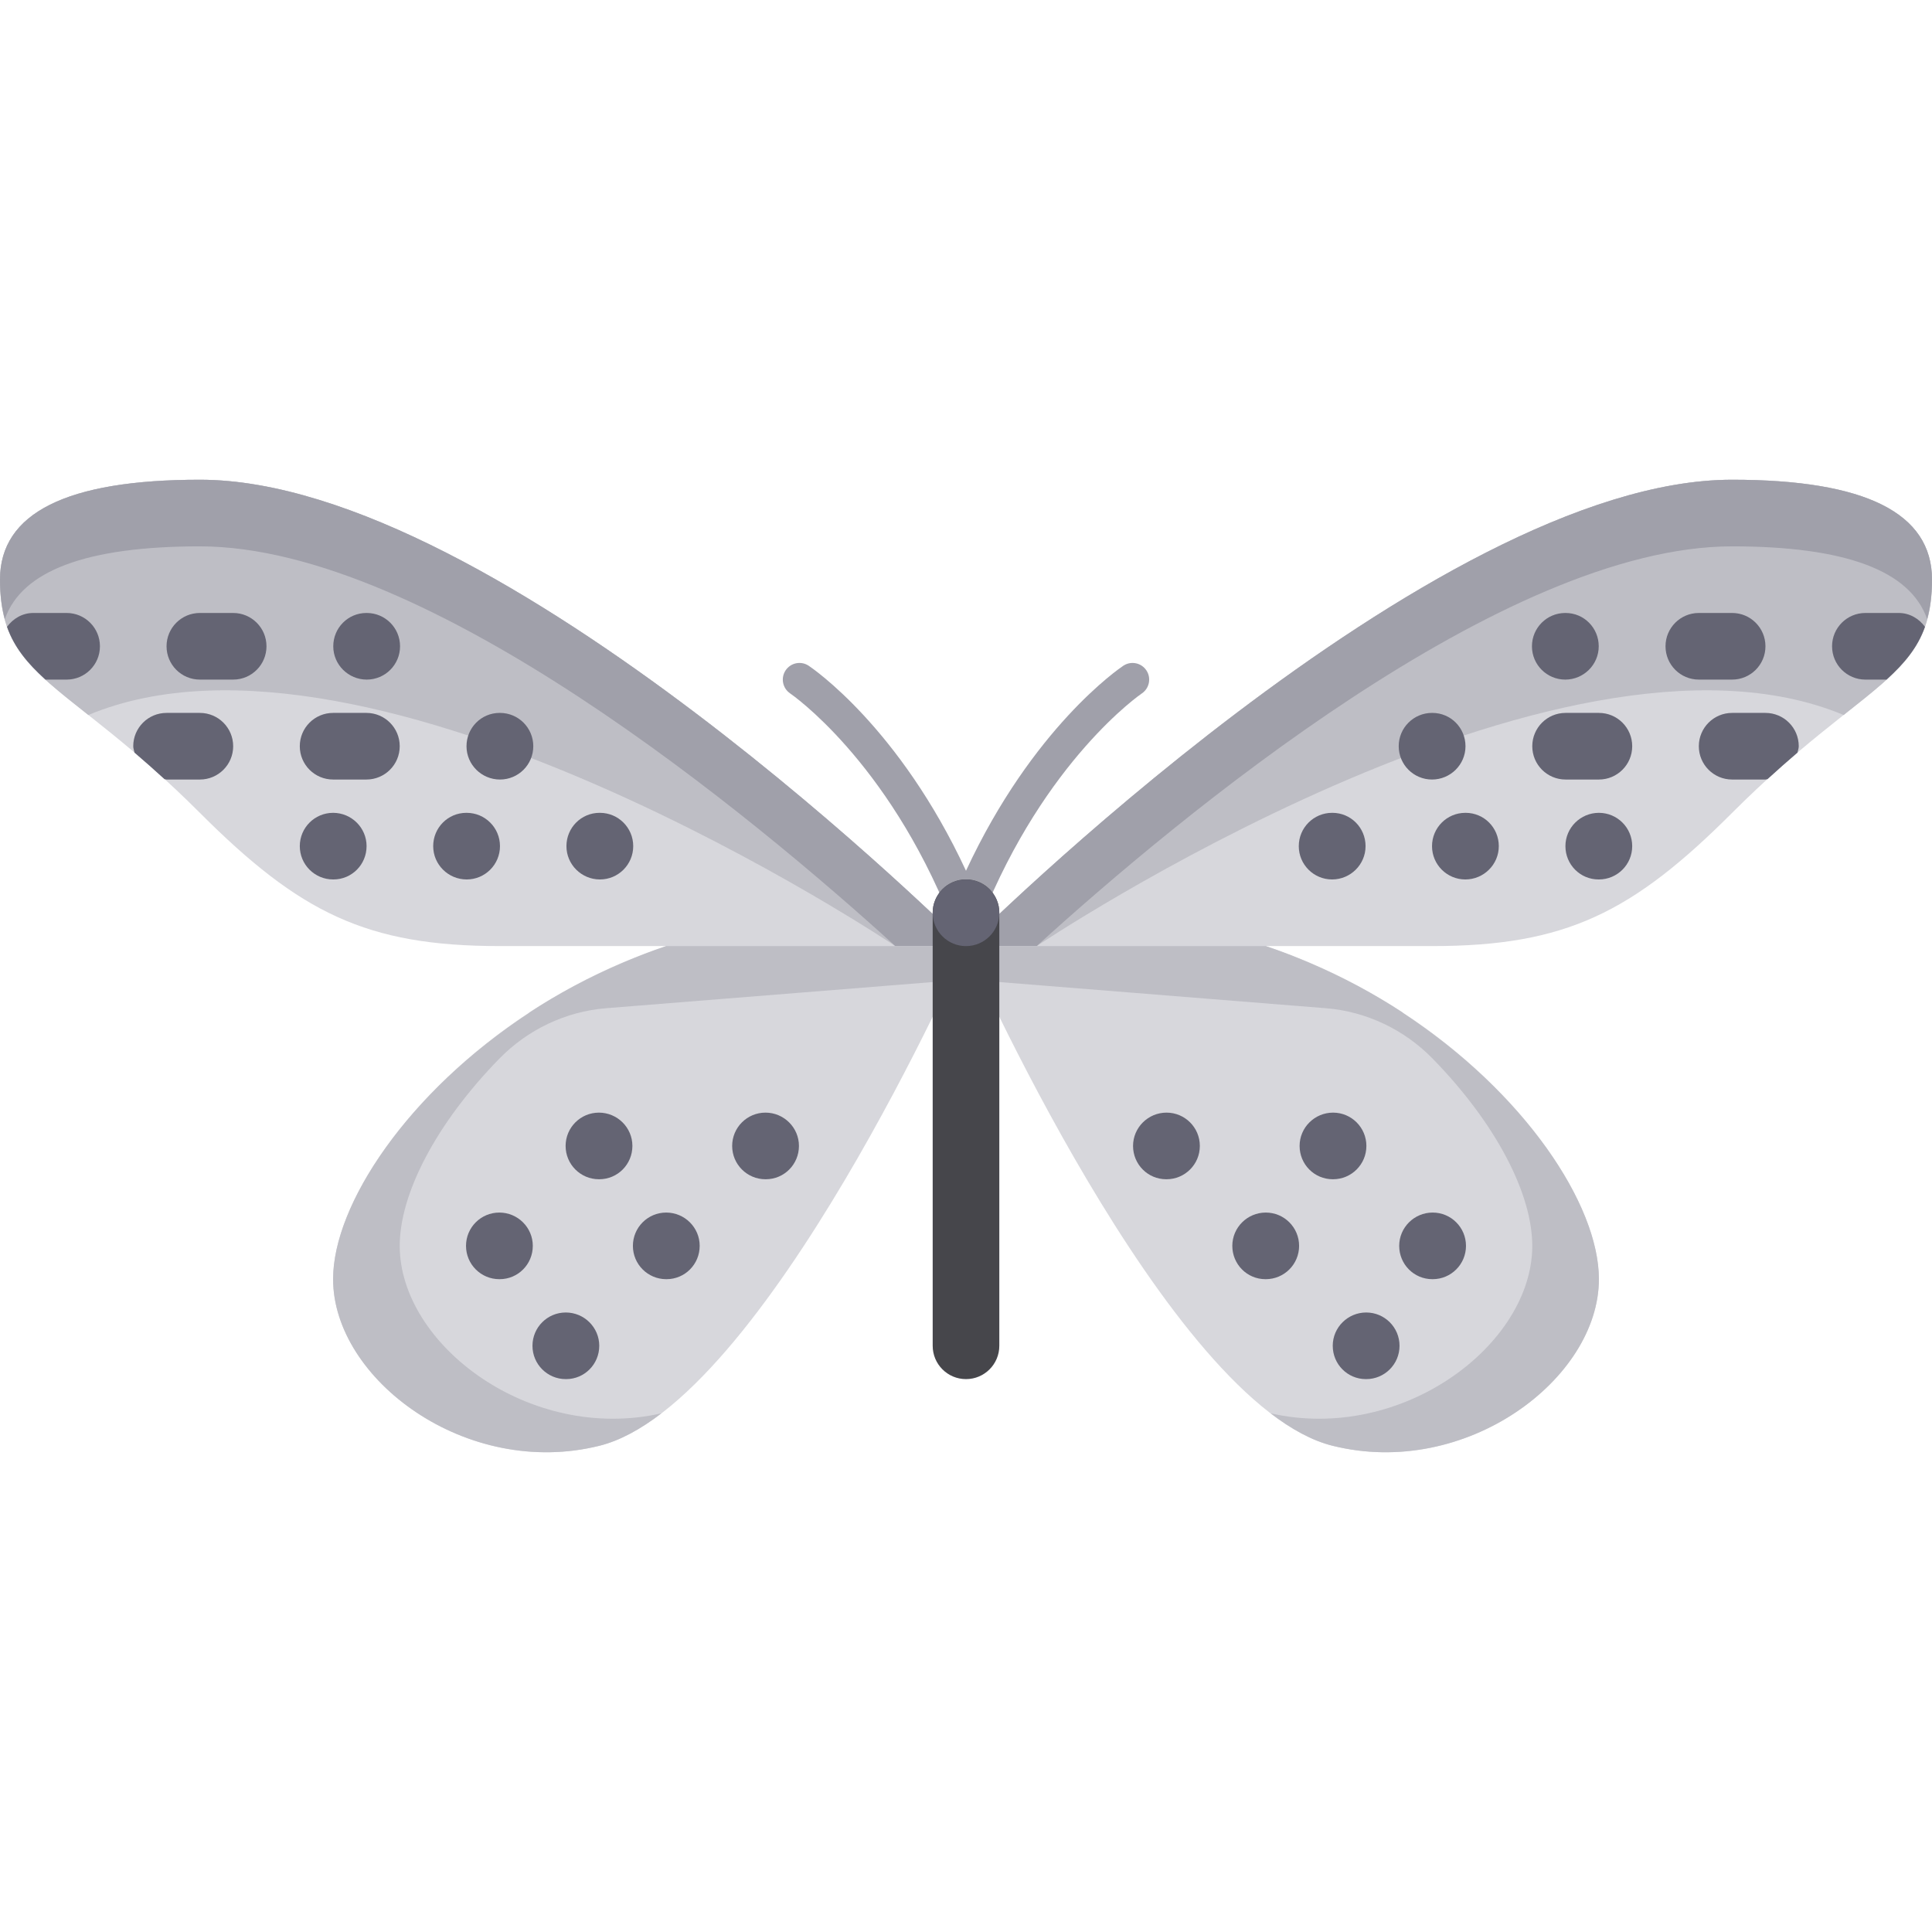 <?xml version="1.0" encoding="iso-8859-1"?>
<!-- Uploaded to: SVG Repo, www.svgrepo.com, Generator: SVG Repo Mixer Tools -->
<svg height="800px" width="800px" version="1.1" id="Layer_1" xmlns="http://www.w3.org/2000/svg" xmlns:xlink="http://www.w3.org/1999/xlink" 
	 viewBox="0 0 512 512" xml:space="preserve">
<g>
	<path style="fill:#D7D7DC;" d="M176.552,250.72c-52.966,17.655-88.276,61.793-88.276,88.276c0,26.483,35.31,52.966,70.621,44.138
		C202.564,372.217,256,250.72,256,250.72H176.552z"/>
	<path style="fill:#D7D7DC;" d="M256,250.72c0,0-123.586-123.586-203.034-123.586C17.655,127.134,0,135.962,0,153.617
		C0,180.1,17.655,180.1,52.966,215.41c26.483,26.483,44.138,35.31,79.448,35.31S256,250.72,256,250.72z"/>
</g>
<path style="fill:#BEBEC5;" d="M52.966,127.134C17.655,127.134,0,135.962,0,153.617c0,17.59,7.838,23.535,23.415,35.865
	c75.61-31.54,213.852,61.238,213.852,61.238c11.336,0,18.733,0,18.733,0S132.414,127.134,52.966,127.134z"/>
<path style="fill:#A0A0AA;" d="M52.966,144.789c60.575,0,146.749,71.797,184.301,105.931c11.336,0,18.733,0,18.733,0
	S132.414,127.134,52.966,127.134C17.655,127.134,0,135.962,0,153.617c0,4.045,0.462,7.424,1.287,10.453
	C5.742,151.259,22.886,144.789,52.966,144.789z"/>
<g>
	<path style="fill:#646473;" d="M61.793,180.1h-8.828c-4.879,0-8.828-3.953-8.828-8.828s3.948-8.828,8.828-8.828h8.828
		c4.879,0,8.828,3.953,8.828,8.828S66.673,180.1,61.793,180.1z"/>
	<path style="fill:#646473;" d="M97.19,180.1c-4.879,0-8.871-3.953-8.871-8.828s3.905-8.828,8.785-8.828h0.086
		c4.879,0,8.828,3.953,8.828,8.828S102.069,180.1,97.19,180.1z"/>
	<path style="fill:#646473;" d="M97.103,206.583h-8.828c-4.879,0-8.828-3.953-8.828-8.828s3.948-8.828,8.828-8.828h8.828
		c4.879,0,8.828,3.953,8.828,8.828S101.983,206.583,97.103,206.583z"/>
	<path style="fill:#646473;" d="M132.5,206.583c-4.879,0-8.871-3.953-8.871-8.828s3.905-8.828,8.785-8.828h0.086
		c4.879,0,8.828,3.953,8.828,8.828S137.379,206.583,132.5,206.583z"/>
	<path style="fill:#646473;" d="M88.362,233.065h-0.086c-4.879,0-8.828-3.953-8.828-8.828s3.948-8.828,8.828-8.828
		c4.879,0,8.871,3.953,8.871,8.828S93.241,233.065,88.362,233.065z"/>
	<path style="fill:#646473;" d="M123.672,233.065c-4.879,0-8.871-3.953-8.871-8.828s3.905-8.828,8.785-8.828h0.086
		c4.879,0,8.828,3.953,8.828,8.828S128.552,233.065,123.672,233.065z"/>
	<path style="fill:#646473;" d="M158.983,233.065c-4.879,0-8.871-3.953-8.871-8.828s3.905-8.828,8.785-8.828h0.086
		c4.879,0,8.828,3.953,8.828,8.828S163.862,233.065,158.983,233.065z"/>
	<path style="fill:#646473;" d="M17.655,162.445H8.828c-2.909,0-5.363,1.497-6.97,3.665c1.908,5.408,5.336,9.582,10.187,13.991
		h5.611c4.879,0,8.828-3.953,8.828-8.828S22.535,162.445,17.655,162.445z"/>
	<path style="fill:#646473;" d="M52.966,188.927h-8.828c-4.879,0-8.828,3.953-8.828,8.828c0,0.606,0.228,1.135,0.344,1.707
		c2.499,2.124,5.161,4.483,7.923,7.008c0.195,0.013,0.362,0.114,0.561,0.114h8.828c4.879,0,8.828-3.953,8.828-8.828
		C61.793,192.881,57.845,188.927,52.966,188.927z"/>
</g>
<path style="fill:#BEBEC5;" d="M132.291,280.593c7.535-7.726,17.6-12.546,28.358-13.408L256,259.548v-8.828h-79.448
	c-3.913,1.304-7.695,2.792-11.407,4.367l0.002-0.001c-0.015,0.007-0.029,0.014-0.044,0.021c-8.915,3.787-17.263,8.267-24.886,13.268
	h0.098c-32.2,21.088-52.039,50.788-52.039,70.621c0,26.483,35.31,52.966,70.621,44.138c5.352-1.337,10.85-4.354,16.38-8.586
	c-34.88,7.884-69.345-18.216-69.345-44.38C105.931,316.352,115.563,297.744,132.291,280.593z"/>
<g>
	<path style="fill:#646473;" d="M132.412,338.996h-0.086c-4.879,0-8.828-3.953-8.828-8.828s3.948-8.828,8.828-8.828
		c4.879,0,8.871,3.953,8.871,8.828S137.291,338.996,132.412,338.996z"/>
	<path style="fill:#646473;" d="M176.638,338.996h-0.086c-4.879,0-8.828-3.953-8.828-8.828s3.948-8.828,8.828-8.828
		c4.879,0,8.871,3.953,8.871,8.828S181.517,338.996,176.638,338.996z"/>
	<path style="fill:#646473;" d="M150.024,365.479h-0.086c-4.879,0-8.828-3.953-8.828-8.828s3.948-8.828,8.828-8.828
		s8.871,3.953,8.871,8.828S154.903,365.479,150.024,365.479z"/>
	<path style="fill:#646473;" d="M158.806,312.514h-0.086c-4.879,0-8.828-3.953-8.828-8.828s3.948-8.828,8.828-8.828
		c4.879,0,8.871,3.953,8.871,8.828S163.686,312.514,158.806,312.514z"/>
	<path style="fill:#646473;" d="M202.944,312.514h-0.086c-4.879,0-8.828-3.953-8.828-8.828s3.948-8.828,8.828-8.828
		s8.871,3.953,8.871,8.828S207.823,312.514,202.944,312.514z"/>
</g>
<g>
	<path style="fill:#D7D7DC;" d="M335.448,250.72c52.966,17.655,88.276,61.793,88.276,88.276c0,26.483-35.31,52.966-70.621,44.138
		C309.436,372.217,256,250.72,256,250.72H335.448z"/>
	<path style="fill:#D7D7DC;" d="M256,250.72c0,0,123.586-123.586,203.034-123.586c35.31,0,52.966,8.828,52.966,26.483
		c0,26.483-17.655,26.483-52.966,61.793c-26.483,26.483-44.138,35.31-79.448,35.31S256,250.72,256,250.72z"/>
</g>
<path style="fill:#BEBEC5;" d="M459.034,127.134c35.31,0,52.966,8.828,52.966,26.483c0,17.59-7.838,23.535-23.415,35.865
	c-75.611-31.54-213.852,61.238-213.852,61.238c-11.336,0-18.733,0-18.733,0S379.586,127.134,459.034,127.134z"/>
<path style="fill:#A0A0AA;" d="M459.034,144.789c-60.575,0-146.749,71.797-184.301,105.931c-11.336,0-18.733,0-18.733,0
	s123.586-123.586,203.034-123.586c35.31,0,52.966,8.828,52.966,26.483c0,4.045-0.462,7.424-1.287,10.453
	C506.258,151.259,489.115,144.789,459.034,144.789z"/>
<g>
	<path style="fill:#646473;" d="M450.207,180.1h8.828c4.879,0,8.828-3.953,8.828-8.828s-3.948-8.828-8.828-8.828h-8.828
		c-4.879,0-8.828,3.953-8.828,8.828S445.327,180.1,450.207,180.1z"/>
	<path style="fill:#646473;" d="M414.81,180.1c4.879,0,8.871-3.953,8.871-8.828s-3.905-8.828-8.785-8.828h-0.086
		c-4.879,0-8.828,3.953-8.828,8.828S409.931,180.1,414.81,180.1z"/>
	<path style="fill:#646473;" d="M414.897,206.583h8.828c4.879,0,8.828-3.953,8.828-8.828s-3.948-8.828-8.828-8.828h-8.828
		c-4.879,0-8.828,3.953-8.828,8.828S410.017,206.583,414.897,206.583z"/>
	<path style="fill:#646473;" d="M379.5,206.583c4.879,0,8.871-3.953,8.871-8.828s-3.905-8.828-8.785-8.828H379.5
		c-4.879,0-8.828,3.953-8.828,8.828S374.621,206.583,379.5,206.583z"/>
	<path style="fill:#646473;" d="M423.638,233.065h0.086c4.879,0,8.828-3.953,8.828-8.828s-3.948-8.828-8.828-8.828
		c-4.879,0-8.871,3.953-8.871,8.828S418.759,233.065,423.638,233.065z"/>
	<path style="fill:#646473;" d="M388.328,233.065c4.879,0,8.871-3.953,8.871-8.828s-3.905-8.828-8.785-8.828h-0.086
		c-4.879,0-8.828,3.953-8.828,8.828S383.448,233.065,388.328,233.065z"/>
	<path style="fill:#646473;" d="M353.017,233.065c4.879,0,8.871-3.953,8.871-8.828s-3.905-8.828-8.785-8.828h-0.086
		c-4.879,0-8.828,3.953-8.828,8.828S348.138,233.065,353.017,233.065z"/>
	<path style="fill:#646473;" d="M494.345,162.445h8.828c2.909,0,5.363,1.497,6.97,3.665c-1.908,5.408-5.336,9.582-10.187,13.991
		h-5.611c-4.879,0-8.828-3.953-8.828-8.828S489.465,162.445,494.345,162.445z"/>
	<path style="fill:#646473;" d="M459.034,188.927h8.828c4.879,0,8.828,3.953,8.828,8.828c0,0.606-0.228,1.135-0.344,1.707
		c-2.499,2.124-5.161,4.483-7.923,7.008c-0.195,0.013-0.362,0.114-0.561,0.114h-8.828c-4.879,0-8.828-3.953-8.828-8.828
		C450.207,192.881,454.155,188.927,459.034,188.927z"/>
</g>
<path style="fill:#BEBEC5;" d="M379.709,280.593c-7.535-7.726-17.6-12.546-28.358-13.408L256,259.548v-8.828h79.448
	c3.913,1.304,7.695,2.792,11.407,4.367l-0.002-0.001c0.015,0.007,0.029,0.014,0.044,0.021c8.915,3.787,17.263,8.267,24.886,13.268
	h-0.098c32.2,21.088,52.039,50.788,52.039,70.621c0,26.483-35.31,52.966-70.621,44.138c-5.352-1.337-10.85-4.354-16.38-8.586
	c34.88,7.884,69.345-18.216,69.345-44.38C406.069,316.352,396.437,297.744,379.709,280.593z"/>
<g>
	<path style="fill:#646473;" d="M379.588,338.996h0.086c4.879,0,8.828-3.953,8.828-8.828s-3.948-8.828-8.828-8.828
		s-8.871,3.953-8.871,8.828S374.709,338.996,379.588,338.996z"/>
	<path style="fill:#646473;" d="M335.362,338.996h0.086c4.879,0,8.828-3.953,8.828-8.828s-3.948-8.828-8.828-8.828
		s-8.871,3.953-8.871,8.828S330.483,338.996,335.362,338.996z"/>
	<path style="fill:#646473;" d="M361.976,365.479h0.086c4.879,0,8.828-3.953,8.828-8.828s-3.948-8.828-8.828-8.828
		c-4.879,0-8.871,3.953-8.871,8.828S357.097,365.479,361.976,365.479z"/>
	<path style="fill:#646473;" d="M353.194,312.514h0.086c4.879,0,8.828-3.953,8.828-8.828s-3.948-8.828-8.828-8.828
		s-8.871,3.953-8.871,8.828S348.314,312.514,353.194,312.514z"/>
	<path style="fill:#646473;" d="M309.056,312.514h0.086c4.879,0,8.828-3.953,8.828-8.828s-3.948-8.828-8.828-8.828
		c-4.879,0-8.871,3.953-8.871,8.828S304.177,312.514,309.056,312.514z"/>
</g>
<path style="fill:#A0A0AA;" d="M256,246.307c-1.802,0-3.431-1.099-4.095-2.776c-16.871-42.164-42.241-59.591-42.5-59.763
	c-2.017-1.357-2.56-4.099-1.207-6.121c1.354-2.022,4.086-2.569,6.112-1.219c1.044,0.699,24.035,16.345,41.69,54.333
	c17.655-37.987,40.647-53.633,41.689-54.332c2.026-1.35,4.759-0.802,6.112,1.219c1.354,2.022,0.81,4.762-1.207,6.121
	c-0.258,0.172-25.63,17.599-42.5,59.763C259.431,245.208,257.802,246.307,256,246.307z"/>
<path style="fill:#46464B;" d="M256,365.479c-4.879,0-8.828-3.953-8.828-8.828V241.893c0-4.875,3.948-8.828,8.828-8.828
	c4.879,0,8.828,3.953,8.828,8.828v114.759C264.828,361.526,260.879,365.479,256,365.479z"/>
<circle style="fill:#646473;" cx="256" cy="241.898" r="8.828"/>
</svg>
